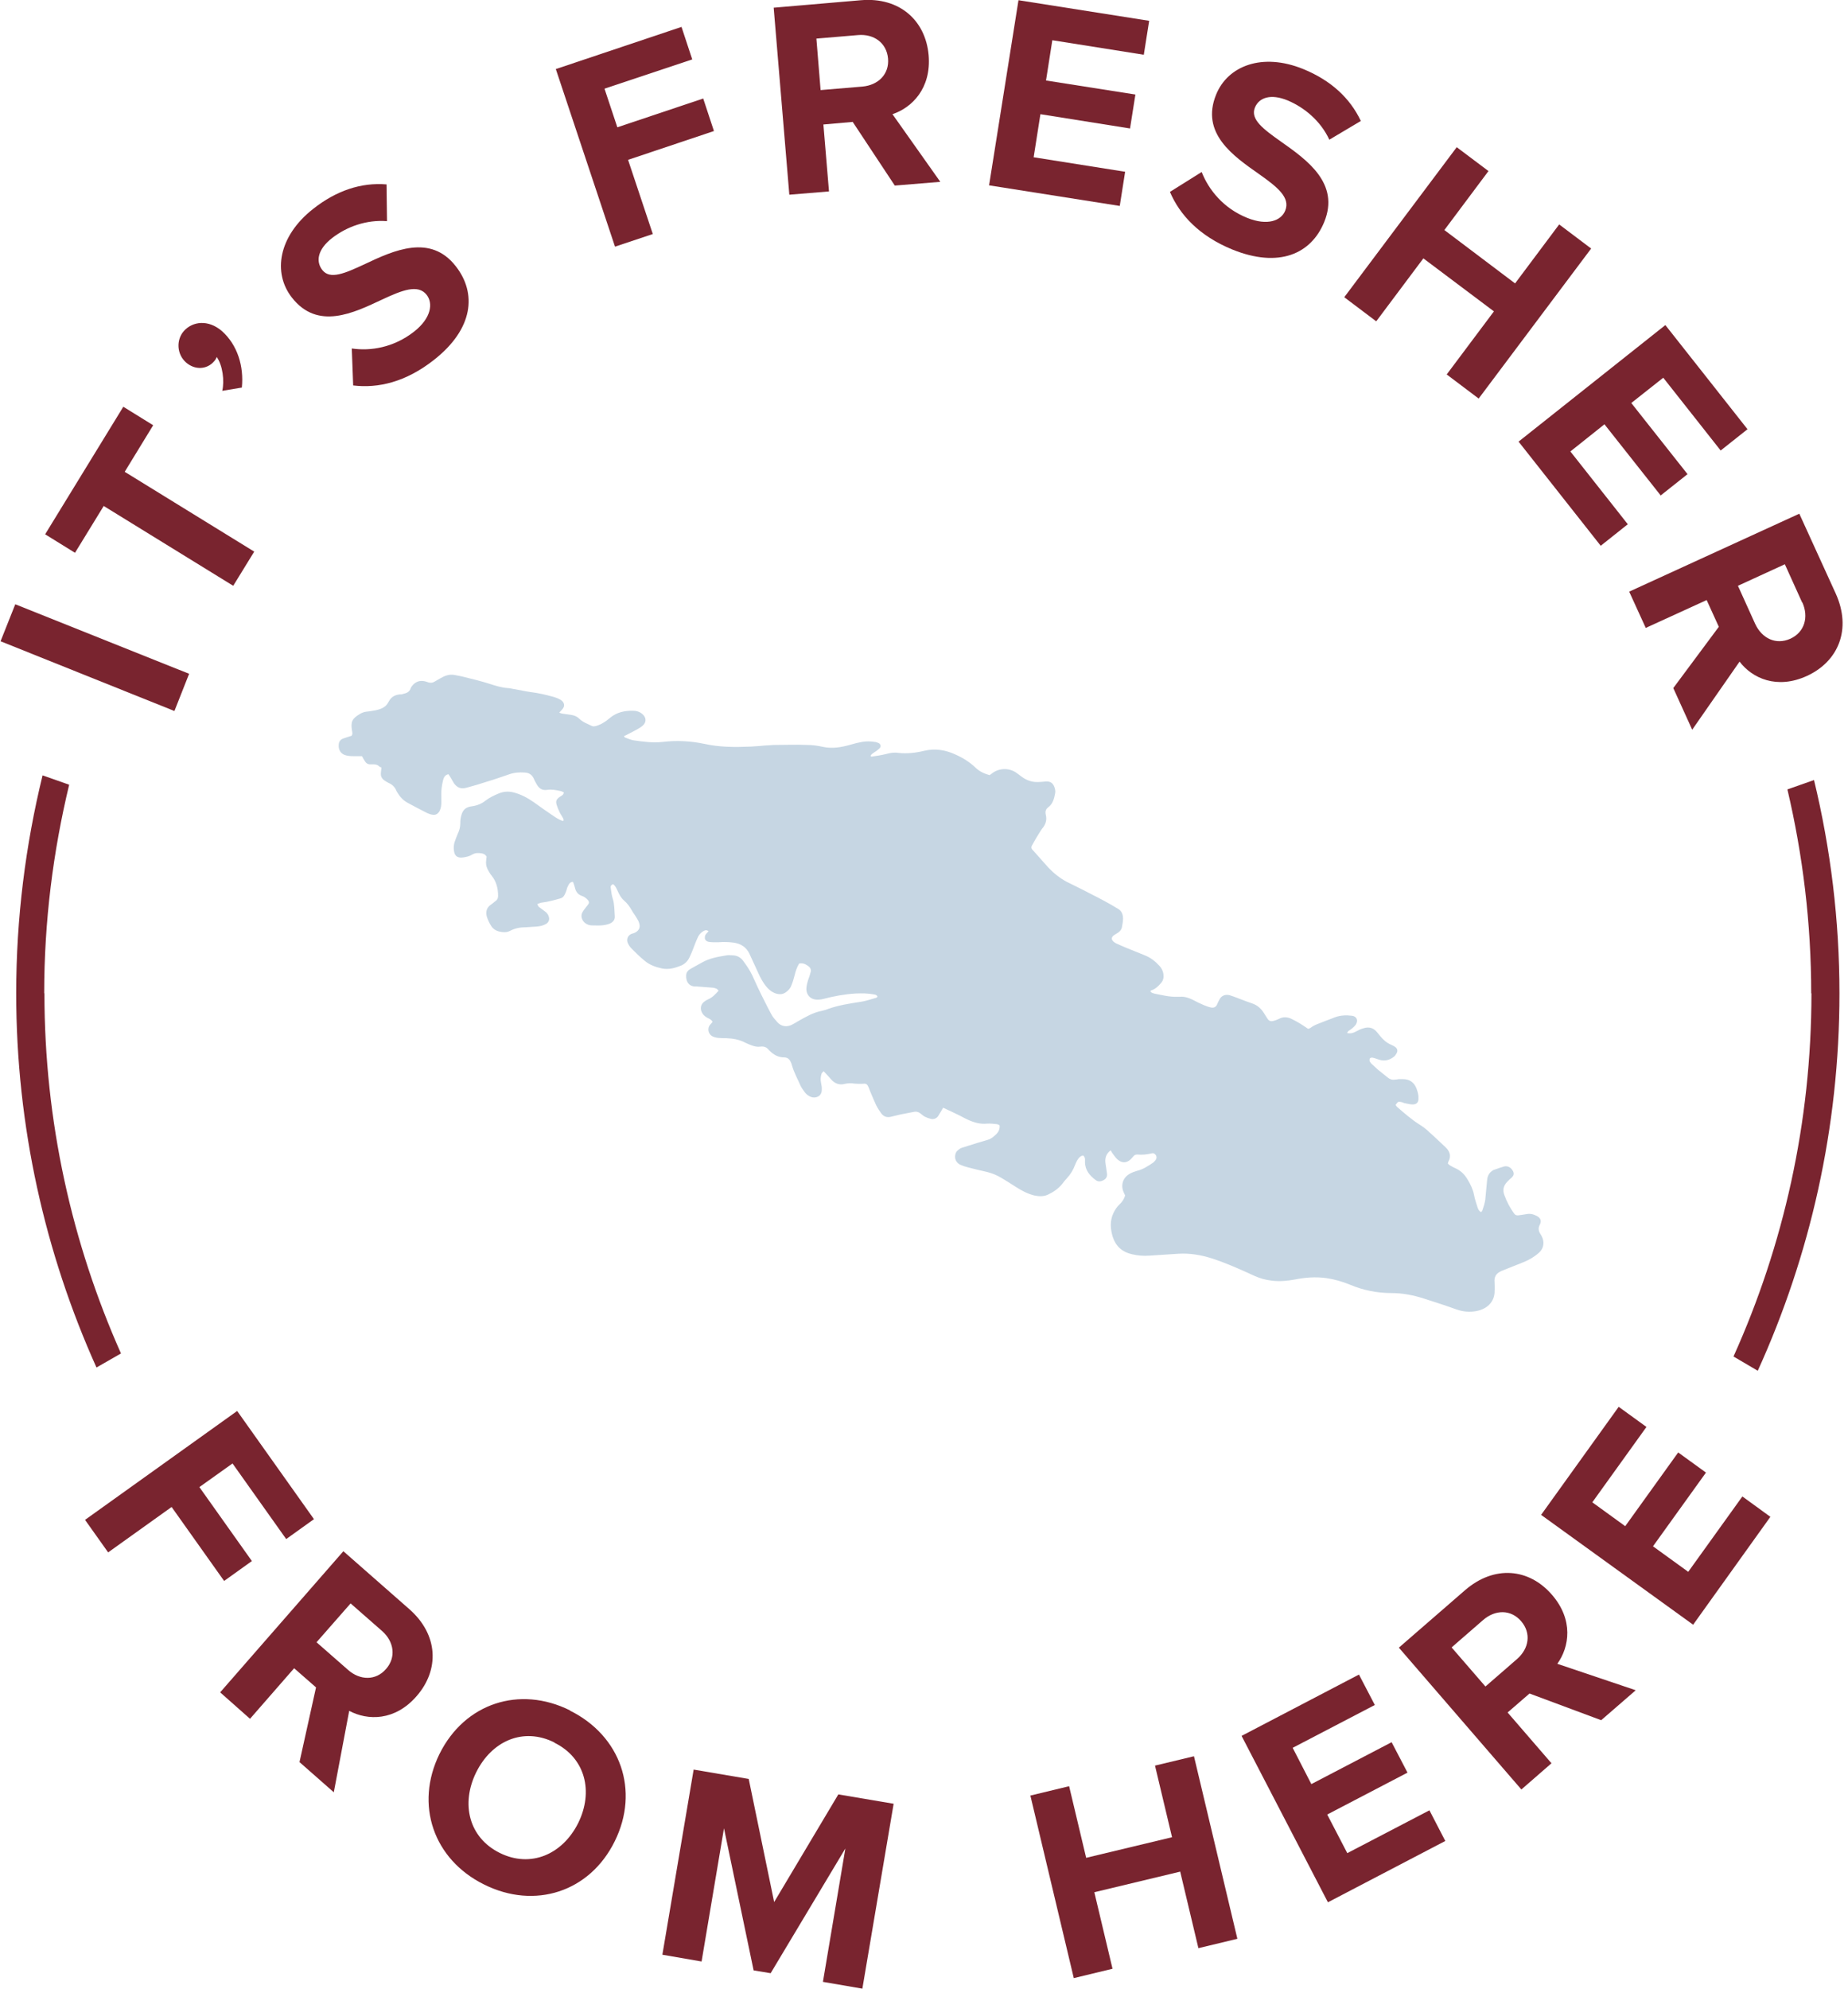 <?xml version="1.0" encoding="UTF-8"?>
<svg xmlns="http://www.w3.org/2000/svg" width="316" height="340" viewBox="0 0 316 340" fill="none">
  <g clip-path="url(#clip0_1_4129)">
    <path d="M64.94 131.108C64.621 130.747 64.261 130.667 63.942 130.667C63.743 130.667 63.503 130.667 63.304 130.667C62.905 130.667 62.585 130.467 62.386 130.107C62.226 129.867 62.067 129.587 61.907 129.267C61.508 129.267 61.109 129.267 60.71 129.267C60.231 129.267 59.712 129.267 59.233 129.147C58.316 128.947 57.837 128.227 57.917 127.307C57.957 126.747 58.236 126.386 58.755 126.226C58.994 126.146 59.233 126.066 59.473 125.986C59.712 125.906 59.952 125.826 60.111 125.786C60.351 125.466 60.231 125.186 60.191 124.906C59.952 123.386 60.191 122.866 61.508 122.065C61.867 121.865 62.226 121.705 62.625 121.665C62.984 121.625 63.344 121.585 63.743 121.505C64.301 121.425 64.82 121.305 65.339 121.065C65.738 120.865 66.057 120.625 66.296 120.225C66.376 120.105 66.456 119.945 66.536 119.825C66.935 119.105 67.573 118.785 68.371 118.705C68.571 118.705 68.731 118.705 68.93 118.625C69.489 118.505 70.007 118.305 70.207 117.704C70.247 117.544 70.367 117.384 70.486 117.224C71.045 116.544 71.763 116.264 72.641 116.464C72.841 116.504 73.04 116.584 73.28 116.664C73.639 116.744 73.958 116.744 74.277 116.544C74.636 116.344 74.956 116.144 75.315 115.944C76.073 115.504 76.831 115.224 77.709 115.384C78.268 115.504 78.866 115.584 79.425 115.744C80.103 115.904 80.821 116.104 81.5 116.264C82.258 116.464 82.976 116.664 83.734 116.904C84.732 117.224 85.73 117.544 86.807 117.624C87.246 117.624 87.645 117.784 88.084 117.824C88.962 117.984 89.84 118.185 90.718 118.305C92.074 118.465 93.391 118.785 94.708 119.145C95.107 119.265 95.506 119.425 95.905 119.665C96.424 119.985 96.743 120.665 96.105 121.305C95.945 121.465 95.825 121.625 95.626 121.825C95.825 121.905 95.945 121.945 96.105 121.985C96.663 122.065 97.222 122.145 97.741 122.225C98.259 122.305 98.698 122.506 99.057 122.866C99.656 123.466 100.494 123.746 101.212 124.106C101.452 124.226 101.691 124.146 101.93 124.106C102.609 123.906 103.167 123.586 103.726 123.186C103.926 123.026 104.125 122.866 104.325 122.706C105.482 121.745 106.839 121.465 108.315 121.505C108.834 121.505 109.353 121.665 109.792 122.025C110.55 122.626 110.59 123.506 109.831 124.106C109.392 124.466 108.834 124.746 108.315 125.026C107.796 125.306 107.278 125.546 106.679 125.866C106.799 125.986 106.879 126.106 106.958 126.106C107.397 126.266 107.836 126.466 108.275 126.546C109.951 126.787 111.627 127.027 113.343 126.827C115.697 126.547 118.052 126.667 120.366 127.147C123.04 127.747 125.713 127.747 128.387 127.627C129.265 127.587 130.103 127.507 130.98 127.427C131.499 127.427 132.018 127.347 132.537 127.347C134.372 127.347 136.168 127.267 138.003 127.347C138.881 127.347 139.799 127.467 140.677 127.667C142.313 128.027 143.869 127.747 145.426 127.307C146.064 127.107 146.742 126.947 147.421 126.827C148.139 126.707 148.817 126.707 149.536 126.827C149.775 126.827 150.014 126.947 150.254 127.027C150.613 127.227 150.693 127.667 150.374 127.947C150.094 128.227 149.735 128.467 149.416 128.667C149.176 128.827 148.977 128.947 148.857 129.227C148.937 129.267 148.977 129.347 149.017 129.347C149.855 129.227 150.653 129.107 151.491 128.907C152.209 128.707 152.888 128.587 153.606 128.707C155.082 128.867 156.559 128.707 158.035 128.347C159.871 127.907 161.666 128.187 163.382 128.987C164.659 129.547 165.856 130.307 166.854 131.268C167.532 131.908 168.33 132.268 169.208 132.508C169.328 132.428 169.487 132.348 169.607 132.228C170.764 131.308 172.44 131.228 173.677 132.028C174.037 132.268 174.396 132.548 174.715 132.788C175.633 133.468 176.67 133.788 177.867 133.668C178.226 133.668 178.625 133.588 178.985 133.588C179.663 133.588 180.062 133.908 180.301 134.548C180.421 134.908 180.501 135.269 180.421 135.629C180.261 136.509 180.022 137.429 179.264 137.989C178.785 138.349 178.705 138.749 178.825 139.269C179.064 140.19 178.785 140.99 178.187 141.67C177.947 141.99 177.748 142.35 177.548 142.67C177.269 143.11 177.029 143.51 176.79 143.951C176.67 144.151 176.55 144.391 176.431 144.591C176.311 144.831 176.351 145.071 176.55 145.271C176.71 145.431 176.83 145.591 176.989 145.751C177.748 146.591 178.506 147.471 179.264 148.312C180.182 149.272 181.219 150.112 182.416 150.752C183.693 151.392 184.97 151.992 186.247 152.673C187.923 153.513 189.599 154.393 191.235 155.393C191.873 155.793 192.033 156.434 192.033 157.074C192.033 157.554 191.913 158.074 191.834 158.554C191.754 158.914 191.514 159.194 191.195 159.434C190.956 159.594 190.716 159.714 190.477 159.874C189.998 160.234 189.998 160.635 190.477 161.035C190.636 161.155 190.836 161.275 191.035 161.355C191.474 161.555 191.873 161.715 192.312 161.915C193.47 162.395 194.667 162.875 195.864 163.355C196.822 163.755 197.62 164.395 198.298 165.156C198.617 165.516 198.857 165.956 198.936 166.476C199.016 167.076 198.936 167.596 198.537 168.036C198.098 168.556 197.62 169.037 196.941 169.277C196.861 169.277 196.782 169.357 196.702 169.437C196.861 169.757 197.221 169.797 197.5 169.877C198.737 170.117 199.974 170.437 201.251 170.397C201.41 170.397 201.57 170.397 201.73 170.397C202.488 170.317 203.206 170.557 203.884 170.877C204.563 171.237 205.201 171.557 205.88 171.837C206.279 171.997 206.678 172.157 207.117 172.237C207.556 172.317 207.915 172.157 208.114 171.717C208.234 171.437 208.354 171.157 208.513 170.877C208.872 170.197 209.471 169.957 210.229 170.117C210.469 170.197 210.708 170.277 210.947 170.357C212.025 170.757 213.102 171.197 214.18 171.557C215.058 171.877 215.656 172.437 216.135 173.197C216.334 173.558 216.574 173.878 216.773 174.198C217.013 174.558 217.372 174.638 217.771 174.518C218.09 174.438 218.409 174.318 218.729 174.158C219.407 173.798 220.125 173.838 220.804 174.158C221.322 174.398 221.801 174.678 222.28 174.958C222.759 175.238 223.198 175.558 223.677 175.878C223.876 175.798 224.076 175.758 224.195 175.638C224.714 175.238 225.353 175.038 225.951 174.798C226.709 174.478 227.468 174.238 228.226 173.918C229.183 173.558 230.181 173.518 231.139 173.638C231.977 173.718 232.296 174.398 231.857 175.118C231.697 175.358 231.458 175.598 231.219 175.798C231.019 175.958 230.74 176.118 230.54 176.278C230.46 176.358 230.42 176.478 230.341 176.598C230.939 176.718 231.418 176.598 231.897 176.318C232.256 176.118 232.655 175.918 233.094 175.798C234.052 175.478 234.85 175.678 235.488 176.478C235.648 176.678 235.847 176.918 236.007 177.118C236.526 177.759 237.124 178.279 237.882 178.599C238.122 178.719 238.401 178.839 238.601 178.999C238.92 179.239 239.04 179.599 238.84 179.999C238.72 180.239 238.561 180.479 238.361 180.639C237.603 181.239 236.765 181.439 235.847 181.159C235.608 181.079 235.369 180.999 235.129 180.919C234.969 180.879 234.85 180.839 234.69 180.799C234.491 180.799 234.291 180.799 234.211 180.999C234.171 181.119 234.171 181.319 234.211 181.439C234.331 181.639 234.491 181.84 234.69 182C235.009 182.28 235.329 182.6 235.648 182.88C236.167 183.32 236.725 183.72 237.244 184.16C237.603 184.48 238.042 184.64 238.521 184.56C238.72 184.56 238.96 184.52 239.159 184.48C239.399 184.48 239.638 184.48 239.918 184.48C241.035 184.48 241.833 185.04 242.232 186.121C242.432 186.681 242.591 187.241 242.551 187.841C242.551 188.481 242.192 188.801 241.554 188.801C241.115 188.801 240.716 188.681 240.277 188.601C240.077 188.601 239.878 188.441 239.638 188.401C239.119 188.281 239.08 188.281 238.641 188.881C238.72 189.001 238.84 189.201 238.96 189.281C240.157 190.322 241.354 191.362 242.671 192.202C243.309 192.602 243.908 193.042 244.427 193.562C245.344 194.362 246.182 195.203 247.1 196.043C247.898 196.763 248.218 197.603 247.659 198.603C247.619 198.683 247.619 198.763 247.579 198.924C247.739 199.044 247.858 199.204 248.058 199.284C248.297 199.444 248.537 199.564 248.816 199.684C249.734 200.084 250.412 200.724 250.931 201.604C251.45 202.444 251.849 203.285 252.048 204.245C252.168 204.885 252.368 205.525 252.567 206.125C252.687 206.525 252.806 206.965 253.245 207.205C253.325 207.125 253.405 207.085 253.445 207.005C253.684 206.285 253.964 205.565 254.004 204.765C254.083 203.765 254.203 202.804 254.283 201.804C254.323 201.204 254.522 200.644 255.041 200.244C255.201 200.124 255.32 200.004 255.52 199.964C256.079 199.764 256.637 199.564 257.196 199.404C257.874 199.244 258.473 199.644 258.752 200.284C258.912 200.684 258.832 200.964 258.513 201.284C258.233 201.524 257.954 201.764 257.715 202.044C257.076 202.684 256.917 203.445 257.236 204.285C257.635 205.405 258.193 206.445 258.872 207.406C259.031 207.646 259.271 207.806 259.59 207.766C260.069 207.686 260.508 207.646 260.947 207.566C261.625 207.406 262.224 207.566 262.822 207.886C263.461 208.246 263.62 208.726 263.301 209.366C263.022 209.886 263.062 210.366 263.341 210.846C263.421 210.966 263.501 211.126 263.58 211.246C264.139 212.247 264.019 213.367 263.181 214.127C262.383 214.847 261.505 215.367 260.508 215.767C259.271 216.248 258.034 216.768 256.797 217.248C256.717 217.248 256.637 217.328 256.557 217.368C255.799 217.728 255.48 218.328 255.56 219.168C255.6 219.768 255.6 220.409 255.56 221.009C255.4 223.009 253.764 223.889 252.447 224.129C251.33 224.33 250.173 224.249 249.056 223.849C247.18 223.169 245.305 222.569 243.429 221.969C241.673 221.409 239.838 221.049 237.962 221.049C235.488 221.049 233.094 220.569 230.82 219.608C229.543 219.088 228.186 218.688 226.789 218.488C224.994 218.248 223.198 218.368 221.442 218.728C220.125 218.968 218.808 219.088 217.492 218.928C216.414 218.808 215.417 218.528 214.459 218.088C212.105 217.008 209.71 215.928 207.236 215.127C205.361 214.527 203.446 214.207 201.49 214.327C199.854 214.447 198.218 214.527 196.582 214.647C195.545 214.727 194.547 214.647 193.549 214.407C191.913 214.047 190.796 213.047 190.277 211.446C189.878 210.126 189.759 208.766 190.357 207.446C190.636 206.845 190.996 206.285 191.474 205.845C191.913 205.445 192.233 204.925 192.392 204.365C192.312 204.205 192.233 204.045 192.153 203.845C191.594 202.604 191.993 201.324 193.19 200.644C193.549 200.444 193.988 200.284 194.387 200.164C195.425 199.924 196.263 199.364 197.101 198.803C197.3 198.683 197.46 198.483 197.62 198.283C197.779 198.043 197.819 197.763 197.66 197.483C197.5 197.243 197.26 197.083 196.941 197.163C196.103 197.363 195.305 197.443 194.467 197.363C194.188 197.363 193.988 197.443 193.829 197.643C193.629 197.843 193.47 198.083 193.27 198.243C192.632 198.803 191.913 198.844 191.235 198.323C190.916 198.083 190.676 197.763 190.437 197.443C190.237 197.203 190.078 196.923 189.918 196.643C189.28 197.123 189 197.723 189 198.443C189 198.763 189.08 199.124 189.12 199.444C189.16 199.804 189.24 200.164 189.28 200.564C189.36 201.044 189.2 201.444 188.801 201.684C188.362 201.964 187.843 202.084 187.404 201.764C186.367 201.004 185.529 200.044 185.529 198.643C185.529 198.243 185.609 197.843 185.21 197.523C184.691 197.603 184.411 198.003 184.172 198.403C184.052 198.603 183.973 198.844 183.853 199.084C183.534 199.964 183.055 200.764 182.416 201.444C182.137 201.724 181.898 202.044 181.658 202.364C180.98 203.205 180.102 203.805 179.144 204.245C178.426 204.565 177.628 204.525 176.87 204.365C175.712 204.085 174.675 203.525 173.677 202.884C172.879 202.364 172.041 201.844 171.243 201.364C170.445 200.884 169.567 200.524 168.689 200.324C167.652 200.084 166.575 199.844 165.537 199.564C165.058 199.444 164.579 199.284 164.14 199.084C163.502 198.723 163.223 198.123 163.342 197.443C163.382 197.123 163.542 196.843 163.781 196.643C163.981 196.483 164.22 196.283 164.5 196.203C165.338 195.923 166.215 195.683 167.053 195.403C167.692 195.203 168.29 195.043 168.929 194.843C169.487 194.683 169.887 194.322 170.325 193.922C170.725 193.522 171.004 193.042 170.924 192.362C170.764 192.282 170.565 192.162 170.365 192.162C169.847 192.122 169.328 192.042 168.809 192.082C167.692 192.202 166.654 191.922 165.657 191.482C165.098 191.242 164.539 190.922 163.981 190.642C163.103 190.201 162.185 189.801 161.267 189.361C161.108 189.641 160.988 189.881 160.828 190.121C160.669 190.362 160.549 190.602 160.389 190.842C160.11 191.202 159.671 191.362 159.232 191.282C158.873 191.202 158.514 191.082 158.195 190.922C157.955 190.802 157.716 190.602 157.516 190.442C157.157 190.121 156.718 189.961 156.239 190.081C155.561 190.201 154.843 190.362 154.164 190.482C153.526 190.602 152.888 190.802 152.289 190.922C151.611 191.082 151.052 190.842 150.653 190.282C150.334 189.841 150.054 189.401 149.815 188.921C149.456 188.121 149.097 187.321 148.777 186.521C148.698 186.361 148.658 186.161 148.578 186C148.259 185.24 148.139 185.2 147.301 185.28C146.902 185.28 146.503 185.28 146.104 185.24C145.545 185.16 145.027 185.16 144.468 185.28C143.59 185.52 142.832 185.28 142.193 184.6C141.954 184.36 141.754 184.08 141.515 183.84C141.315 183.6 141.076 183.4 140.837 183.12C140.677 183.32 140.517 183.4 140.477 183.56C140.318 184.08 140.278 184.6 140.398 185.12C140.477 185.52 140.557 185.92 140.517 186.321C140.517 187.481 139.4 187.801 138.682 187.521C138.283 187.361 137.924 187.121 137.644 186.761C137.405 186.401 137.126 186.081 136.926 185.68C136.407 184.48 135.769 183.36 135.41 182.08C135.37 181.92 135.33 181.8 135.25 181.639C135.051 181.119 134.691 180.759 134.093 180.759C133.095 180.759 132.297 180.319 131.619 179.639C131.539 179.559 131.459 179.519 131.419 179.439C131.06 178.999 130.621 178.839 130.023 178.919C129.504 178.999 128.985 178.879 128.466 178.679C128.147 178.559 127.828 178.439 127.509 178.279C126.471 177.719 125.354 177.518 124.197 177.478C123.798 177.478 123.399 177.478 123 177.438C122.68 177.438 122.321 177.358 122.002 177.238C121.124 176.918 120.845 175.838 121.443 175.158C121.603 174.998 121.723 174.838 121.842 174.678C121.643 174.278 121.284 174.158 120.965 173.998C120.605 173.798 120.286 173.558 120.087 173.197C119.688 172.557 119.767 171.757 120.366 171.277C120.566 171.117 120.805 170.957 121.084 170.837C121.842 170.517 122.321 169.957 122.88 169.357C122.72 169.197 122.601 169.037 122.481 168.996C122.241 168.916 122.002 168.836 121.763 168.836C120.885 168.756 120.047 168.716 119.169 168.636C119.049 168.636 118.929 168.636 118.81 168.636C117.613 168.556 117.293 167.596 117.333 166.756C117.333 166.196 117.692 165.836 118.131 165.596C118.77 165.236 119.368 164.916 120.007 164.555C121.324 163.795 122.8 163.555 124.237 163.315C124.596 163.235 124.995 163.315 125.354 163.315C126.032 163.355 126.591 163.635 127.03 164.195C127.628 164.996 128.187 165.796 128.626 166.716C129.265 168.156 129.943 169.597 130.661 170.997C131.06 171.797 131.459 172.597 131.898 173.398C132.177 173.918 132.577 174.358 132.976 174.798C133.614 175.478 134.532 175.598 135.37 175.198C135.769 174.998 136.168 174.758 136.567 174.518C137.844 173.798 139.081 173.077 140.557 172.797C140.956 172.717 141.315 172.597 141.715 172.437C143.43 171.837 145.266 171.557 147.062 171.277C147.979 171.157 148.857 170.837 149.735 170.597C149.855 170.597 149.935 170.477 150.054 170.397C149.935 170.077 149.695 170.037 149.456 169.997C148.418 169.797 147.381 169.797 146.303 169.837C144.428 169.957 142.632 170.277 140.837 170.757C140.398 170.877 139.919 170.917 139.48 170.877C138.522 170.757 137.924 170.077 137.884 169.117C137.884 168.556 138.043 167.996 138.203 167.476C138.363 167.076 138.482 166.676 138.602 166.236C138.762 165.756 138.562 165.396 138.163 165.116C137.724 164.796 137.245 164.595 136.647 164.715C136.288 165.316 136.048 165.996 135.889 166.676C135.729 167.276 135.569 167.876 135.33 168.436C135.17 168.916 134.851 169.277 134.412 169.597C133.933 169.957 133.415 170.037 132.816 169.877C132.177 169.717 131.699 169.357 131.26 168.916C130.502 168.076 129.983 167.076 129.544 166.076C129.065 165.076 128.626 164.035 128.147 163.035C127.628 161.955 126.751 161.355 125.553 161.155C124.676 161.035 123.758 160.995 122.88 161.075C122.281 161.075 121.723 161.115 121.124 160.995C120.805 160.915 120.566 160.715 120.526 160.394C120.526 160.194 120.526 159.954 120.645 159.794C120.765 159.594 120.965 159.434 121.164 159.194C120.925 158.994 120.685 158.994 120.486 159.074C119.927 159.314 119.528 159.754 119.289 160.314C118.969 160.995 118.73 161.675 118.451 162.395C118.291 162.835 118.091 163.235 117.892 163.675C117.613 164.275 117.134 164.755 116.535 165.036C115.458 165.476 114.38 165.796 113.183 165.556C112.106 165.316 111.068 164.956 110.23 164.235C109.432 163.595 108.714 162.875 107.996 162.155C107.756 161.915 107.557 161.635 107.397 161.315C107.038 160.635 107.317 159.834 108.116 159.594C108.195 159.594 108.315 159.554 108.395 159.514C109.153 159.234 109.552 158.634 109.313 157.874C109.233 157.514 109.033 157.194 108.834 156.874C108.594 156.434 108.275 156.073 108.036 155.633C107.677 154.993 107.278 154.433 106.719 153.953C106.2 153.513 105.881 152.913 105.602 152.273C105.402 151.872 105.242 151.432 104.843 151.152C104.444 151.272 104.365 151.552 104.444 151.872C104.524 152.473 104.604 153.113 104.804 153.713C105.083 154.633 105.043 155.593 105.123 156.554C105.203 157.234 104.804 157.674 104.205 157.914C103.766 158.074 103.327 158.154 102.848 158.194C102.29 158.234 101.731 158.194 101.172 158.194C100.773 158.194 100.374 158.034 100.055 157.794C99.496 157.354 99.257 156.594 99.576 155.993C99.736 155.673 99.975 155.393 100.215 155.073C100.334 154.913 100.494 154.753 100.614 154.553C100.773 154.313 100.733 154.113 100.534 153.873C100.255 153.553 99.895 153.273 99.496 153.153C98.818 152.913 98.459 152.433 98.299 151.712C98.219 151.392 98.1 151.072 97.98 150.752C97.421 150.752 97.262 151.192 97.062 151.592C96.942 151.792 96.942 151.992 96.863 152.193C96.783 152.473 96.663 152.713 96.543 152.953C96.384 153.273 96.144 153.513 95.785 153.593C95.147 153.753 94.548 153.953 93.91 154.073C93.471 154.193 92.992 154.233 92.553 154.313C92.354 154.353 92.154 154.433 91.875 154.553C91.995 154.753 92.034 154.953 92.154 155.033C92.513 155.313 92.912 155.593 93.271 155.873C93.591 156.113 93.79 156.434 93.87 156.794C93.99 157.274 93.79 157.714 93.351 157.954C92.872 158.234 92.314 158.354 91.755 158.394C91.156 158.434 90.518 158.474 89.919 158.514C88.962 158.514 88.084 158.674 87.246 159.114C86.647 159.434 86.009 159.394 85.331 159.234C84.732 159.074 84.253 158.754 83.934 158.194C83.615 157.674 83.375 157.154 83.216 156.594C83.056 155.833 83.216 155.193 83.854 154.713C84.173 154.513 84.453 154.233 84.732 154.033C85.051 153.833 85.171 153.513 85.171 153.153C85.171 151.872 84.892 150.712 84.054 149.672C83.774 149.352 83.575 148.952 83.375 148.592C83.136 148.112 83.056 147.591 83.136 147.071C83.136 146.871 83.176 146.631 83.216 146.471C83.016 146.071 82.657 145.911 82.298 145.871C81.779 145.791 81.26 145.791 80.781 146.071C80.263 146.391 79.704 146.511 79.106 146.591C78.068 146.711 77.709 146.151 77.629 145.431C77.549 144.951 77.589 144.511 77.709 144.031C77.868 143.551 78.068 143.03 78.268 142.55C78.547 141.99 78.707 141.39 78.707 140.75C78.707 140.31 78.746 139.87 78.866 139.47C79.106 138.429 79.664 137.949 80.742 137.829C81.58 137.709 82.378 137.389 83.016 136.869C83.695 136.349 84.453 135.989 85.211 135.669C86.049 135.309 86.927 135.229 87.844 135.469C89.082 135.789 90.199 136.389 91.236 137.109C92.433 137.989 93.67 138.829 94.907 139.67C95.346 139.95 95.785 140.23 96.304 140.35C96.464 140.15 96.304 139.99 96.264 139.83C96.065 139.47 95.825 139.149 95.666 138.789C95.466 138.389 95.306 137.989 95.187 137.589C94.987 136.949 95.147 136.629 95.706 136.229C95.985 136.029 96.344 135.949 96.424 135.469C96.264 135.389 96.065 135.269 95.865 135.229C95.107 135.069 94.349 134.908 93.551 135.028C92.753 135.149 92.234 134.828 91.835 134.188C91.635 133.828 91.436 133.508 91.276 133.108C90.957 132.428 90.478 132.108 89.76 132.068C88.802 131.988 87.884 132.068 87.007 132.388C85.809 132.788 84.612 133.228 83.375 133.588C82.178 133.988 80.941 134.348 79.744 134.668C78.826 134.908 78.188 134.668 77.629 133.908C77.43 133.588 77.27 133.268 77.07 132.948C76.951 132.748 76.831 132.548 76.671 132.348C76.153 132.468 75.913 132.828 75.793 133.268C75.634 133.908 75.514 134.548 75.474 135.189C75.434 135.789 75.474 136.429 75.474 137.029C75.474 137.549 75.434 138.069 75.195 138.589C74.916 139.109 74.517 139.39 73.918 139.269C73.599 139.229 73.32 139.109 73.04 138.989C71.923 138.429 70.806 137.829 69.688 137.229C68.89 136.789 68.332 136.149 67.893 135.389C67.813 135.269 67.773 135.189 67.733 135.068C67.454 134.468 67.015 134.068 66.416 133.828C66.177 133.708 65.937 133.548 65.698 133.388C65.259 133.068 65.059 132.628 65.139 132.108C65.139 131.788 65.219 131.508 65.219 131.188L64.94 131.108Z" fill="#C6D6E3"></path>
    <path d="M0.096 109.622L2.61 103.301L32.338 115.184L29.825 121.545L0.096 109.622Z" fill="#79242F"></path>
    <path d="M17.734 86.497L12.825 94.499L7.718 91.338L21.085 69.533L26.193 72.694L21.325 80.655L43.471 94.299L39.88 100.14L17.734 86.497Z" fill="#79242F"></path>
    <path d="M38.005 66.812C38.404 65.132 38.085 62.451 37.047 61.011C37.047 61.171 36.808 61.571 36.568 61.811C35.371 63.172 33.336 63.292 31.82 61.971C30.224 60.571 30.104 58.13 31.421 56.61C32.897 54.93 35.611 54.569 37.965 56.61C40.638 59.011 41.716 62.651 41.357 66.252L38.005 66.812Z" fill="#79242F"></path>
    <path d="M60.151 59.571C63.383 60.051 67.334 59.411 70.806 56.69C73.758 54.369 74.078 51.849 72.96 50.408C71.484 48.528 68.77 49.608 65.339 51.209C60.471 53.489 54.325 56.53 49.896 50.849C46.624 46.648 47.582 40.406 53.527 35.725C57.518 32.564 61.787 31.164 66.097 31.524L66.177 37.806C62.665 37.525 59.273 38.766 56.799 40.686C54.365 42.567 53.926 44.647 55.123 46.167C56.44 47.848 58.994 46.728 62.426 45.127C67.334 42.807 73.599 39.926 77.948 45.527C81.54 50.128 80.981 56.21 74.197 61.531C69.369 65.332 64.621 66.412 60.391 65.892L60.151 59.491V59.571Z" fill="#79242F"></path>
    <path d="M95.067 11.799L116.535 4.598L118.371 10.159L103.367 15.16L105.562 21.762L120.246 16.84L122.082 22.402L107.397 27.323L111.627 40.006L105.163 42.166L95.027 11.759L95.067 11.799Z" fill="#79242F"></path>
    <path d="M145.785 20.841L140.797 21.282L141.754 32.724L134.971 33.285L132.297 1.317L147.221 0.037C153.845 -0.523 158.275 3.517 158.793 9.439C159.272 15.08 155.96 18.401 152.608 19.521L160.788 31.084L153.007 31.724L145.785 20.802V20.841ZM146.702 5.998L139.6 6.598L140.318 15.4L147.461 14.8C150.174 14.56 152.089 12.68 151.85 9.999C151.611 7.318 149.416 5.758 146.702 5.998Z" fill="#79242F"></path>
    <path d="M174.156 0.037L196.502 3.557L195.585 9.359L179.942 6.878L178.865 13.76L194.148 16.16L193.23 21.962L177.907 19.521L176.75 26.883L192.392 29.363L191.474 35.205L169.128 31.684L174.156 0.037Z" fill="#79242F"></path>
    <path d="M205.481 29.404C206.678 32.444 209.192 35.605 213.262 37.245C216.733 38.646 219.088 37.726 219.766 36.005C220.684 33.765 218.409 31.964 215.297 29.764C210.908 26.683 205.241 22.802 207.955 16.16C209.95 11.239 215.856 8.959 222.839 11.8C227.547 13.72 230.859 16.761 232.695 20.681L227.308 23.882C225.832 20.681 223.038 18.361 220.165 17.161C217.332 16 215.297 16.641 214.579 18.401C213.781 20.401 215.975 22.042 219.088 24.242C223.517 27.363 229.144 31.364 226.43 37.966C224.195 43.407 218.689 45.888 210.708 42.647C205.042 40.326 201.73 36.725 200.054 32.804L205.481 29.404Z" fill="#79242F"></path>
    <path d="M255.48 53.249L243.389 44.167L235.329 54.93L229.862 50.809L249.095 25.163L254.522 29.244L246.981 39.326L259.071 48.448L266.613 38.366L272.08 42.487L252.846 68.133L247.38 64.012L255.44 53.249H255.48Z" fill="#79242F"></path>
    <path d="M284.769 55.57L298.815 73.374L294.227 77.015L284.41 64.572L278.943 68.893L288.56 81.056L283.971 84.697L274.354 72.534L268.529 77.175L278.345 89.618L273.716 93.299L259.67 75.495L284.769 55.57Z" fill="#79242F"></path>
    <path d="M293.907 107.142L291.832 102.581L281.417 107.342L278.584 101.141L307.674 87.817L313.899 101.461C316.652 107.542 314.378 113.063 308.991 115.544C303.843 117.904 299.613 115.944 297.459 113.103L289.358 124.746L286.126 117.624L293.947 107.102L293.907 107.142ZM308.153 102.981L305.2 96.459L297.179 100.14L300.132 106.662C301.289 109.142 303.684 110.303 306.158 109.182C308.592 108.062 309.31 105.462 308.193 102.981H308.153Z" fill="#79242F"></path>
    <path d="M40.559 241.213L53.687 259.698L48.938 263.099L39.761 250.175L34.094 254.216L43.072 266.859L38.324 270.26L29.346 257.617L18.492 265.379L14.541 259.818L40.599 241.173L40.559 241.213Z" fill="#79242F"></path>
    <path d="M54.046 288.464L50.295 285.183L42.753 293.825L37.646 289.304L58.715 265.179L69.968 275.061C74.996 279.462 75.155 285.463 71.245 289.945C67.534 294.226 62.865 294.146 59.712 292.465L57.079 306.388L51.213 301.227L54.046 288.424V288.464ZM65.339 278.822L59.952 274.101L54.126 280.742L59.513 285.463C61.548 287.264 64.261 287.344 66.017 285.303C67.773 283.303 67.374 280.622 65.339 278.822Z" fill="#79242F"></path>
    <path d="M97.461 292.425C106.16 296.746 109.392 306.109 105.123 314.751C100.853 323.433 91.436 326.473 82.777 322.152C74.118 317.871 70.885 308.509 75.155 299.827C79.465 291.145 88.842 288.104 97.461 292.385V292.425ZM94.788 297.867C89.481 295.226 84.094 297.587 81.42 302.988C78.786 308.349 80.143 314.111 85.45 316.751C90.757 319.392 96.184 316.991 98.858 311.67C101.531 306.269 100.095 300.507 94.788 297.907V297.867Z" fill="#79242F"></path>
    <path d="M144.508 316.071L131.779 337.316L128.866 336.836L123.798 312.55L119.967 335.316L113.263 334.155L118.61 302.508L128.028 304.108L132.377 325.153L143.351 306.749L152.808 308.349L147.461 339.957L140.717 338.796L144.548 316.031L144.508 316.071Z" fill="#79242F"></path>
    <path d="M201.809 319.952L187.125 323.473L190.237 336.556L183.613 338.156L176.191 306.949L182.815 305.348L185.728 317.591L200.413 314.07L197.5 301.827L204.164 300.227L211.586 331.434L204.922 333.035L201.809 319.952Z" fill="#79242F"></path>
    <path d="M212.304 296.747L232.376 286.264L235.089 291.465L221.043 298.787L224.235 304.989L237.962 297.827L240.676 303.028L226.949 310.19L230.381 316.791L244.427 309.47L247.14 314.711L227.069 325.193L212.304 296.747Z" fill="#79242F"></path>
    <path d="M261.585 289.465L257.794 292.746L265.296 301.428L260.149 305.909L239.199 281.663L250.492 271.861C255.52 267.5 261.466 268.1 265.376 272.621C269.087 276.902 268.369 281.543 266.294 284.424L279.702 288.945L273.796 294.066L261.545 289.505L261.585 289.465ZM253.605 276.942L248.218 281.623L254.004 288.305L259.391 283.624C261.466 281.823 261.865 279.183 260.109 277.142C258.353 275.102 255.68 275.142 253.605 276.942Z" fill="#79242F"></path>
    <path d="M263.541 258.938L276.789 240.493L281.537 243.934L272.279 256.817L277.906 260.898L286.964 248.295L291.713 251.736L282.654 264.339L288.68 268.7L297.938 255.817L302.726 259.298L289.518 277.742L263.541 258.978V258.938Z" fill="#79242F"></path>
    <path d="M309.749 169.797C309.749 191.922 304.961 212.927 296.421 231.891L300.571 234.332C309.51 214.647 314.538 192.802 314.538 169.837C314.538 157.274 313.021 145.071 310.188 133.348L305.639 134.949C308.273 146.151 309.709 157.834 309.709 169.837L309.749 169.797Z" fill="#79242F"></path>
    <path d="M7.558 169.797C7.558 157.514 9.075 145.591 11.828 134.148L7.279 132.548C4.366 144.471 2.77 156.954 2.77 169.797C2.77 192.602 7.718 214.247 16.497 233.772L20.686 231.371C12.307 212.527 7.598 191.722 7.598 169.797H7.558Z" fill="#79242F"></path>
  </g>
  <defs>
    <clipPath id="clip0_1_4129">
      <rect width="315" height="340" fill="white" transform="translate(0.096 -0.003)"></rect>
    </clipPath>
  </defs>
</svg>
